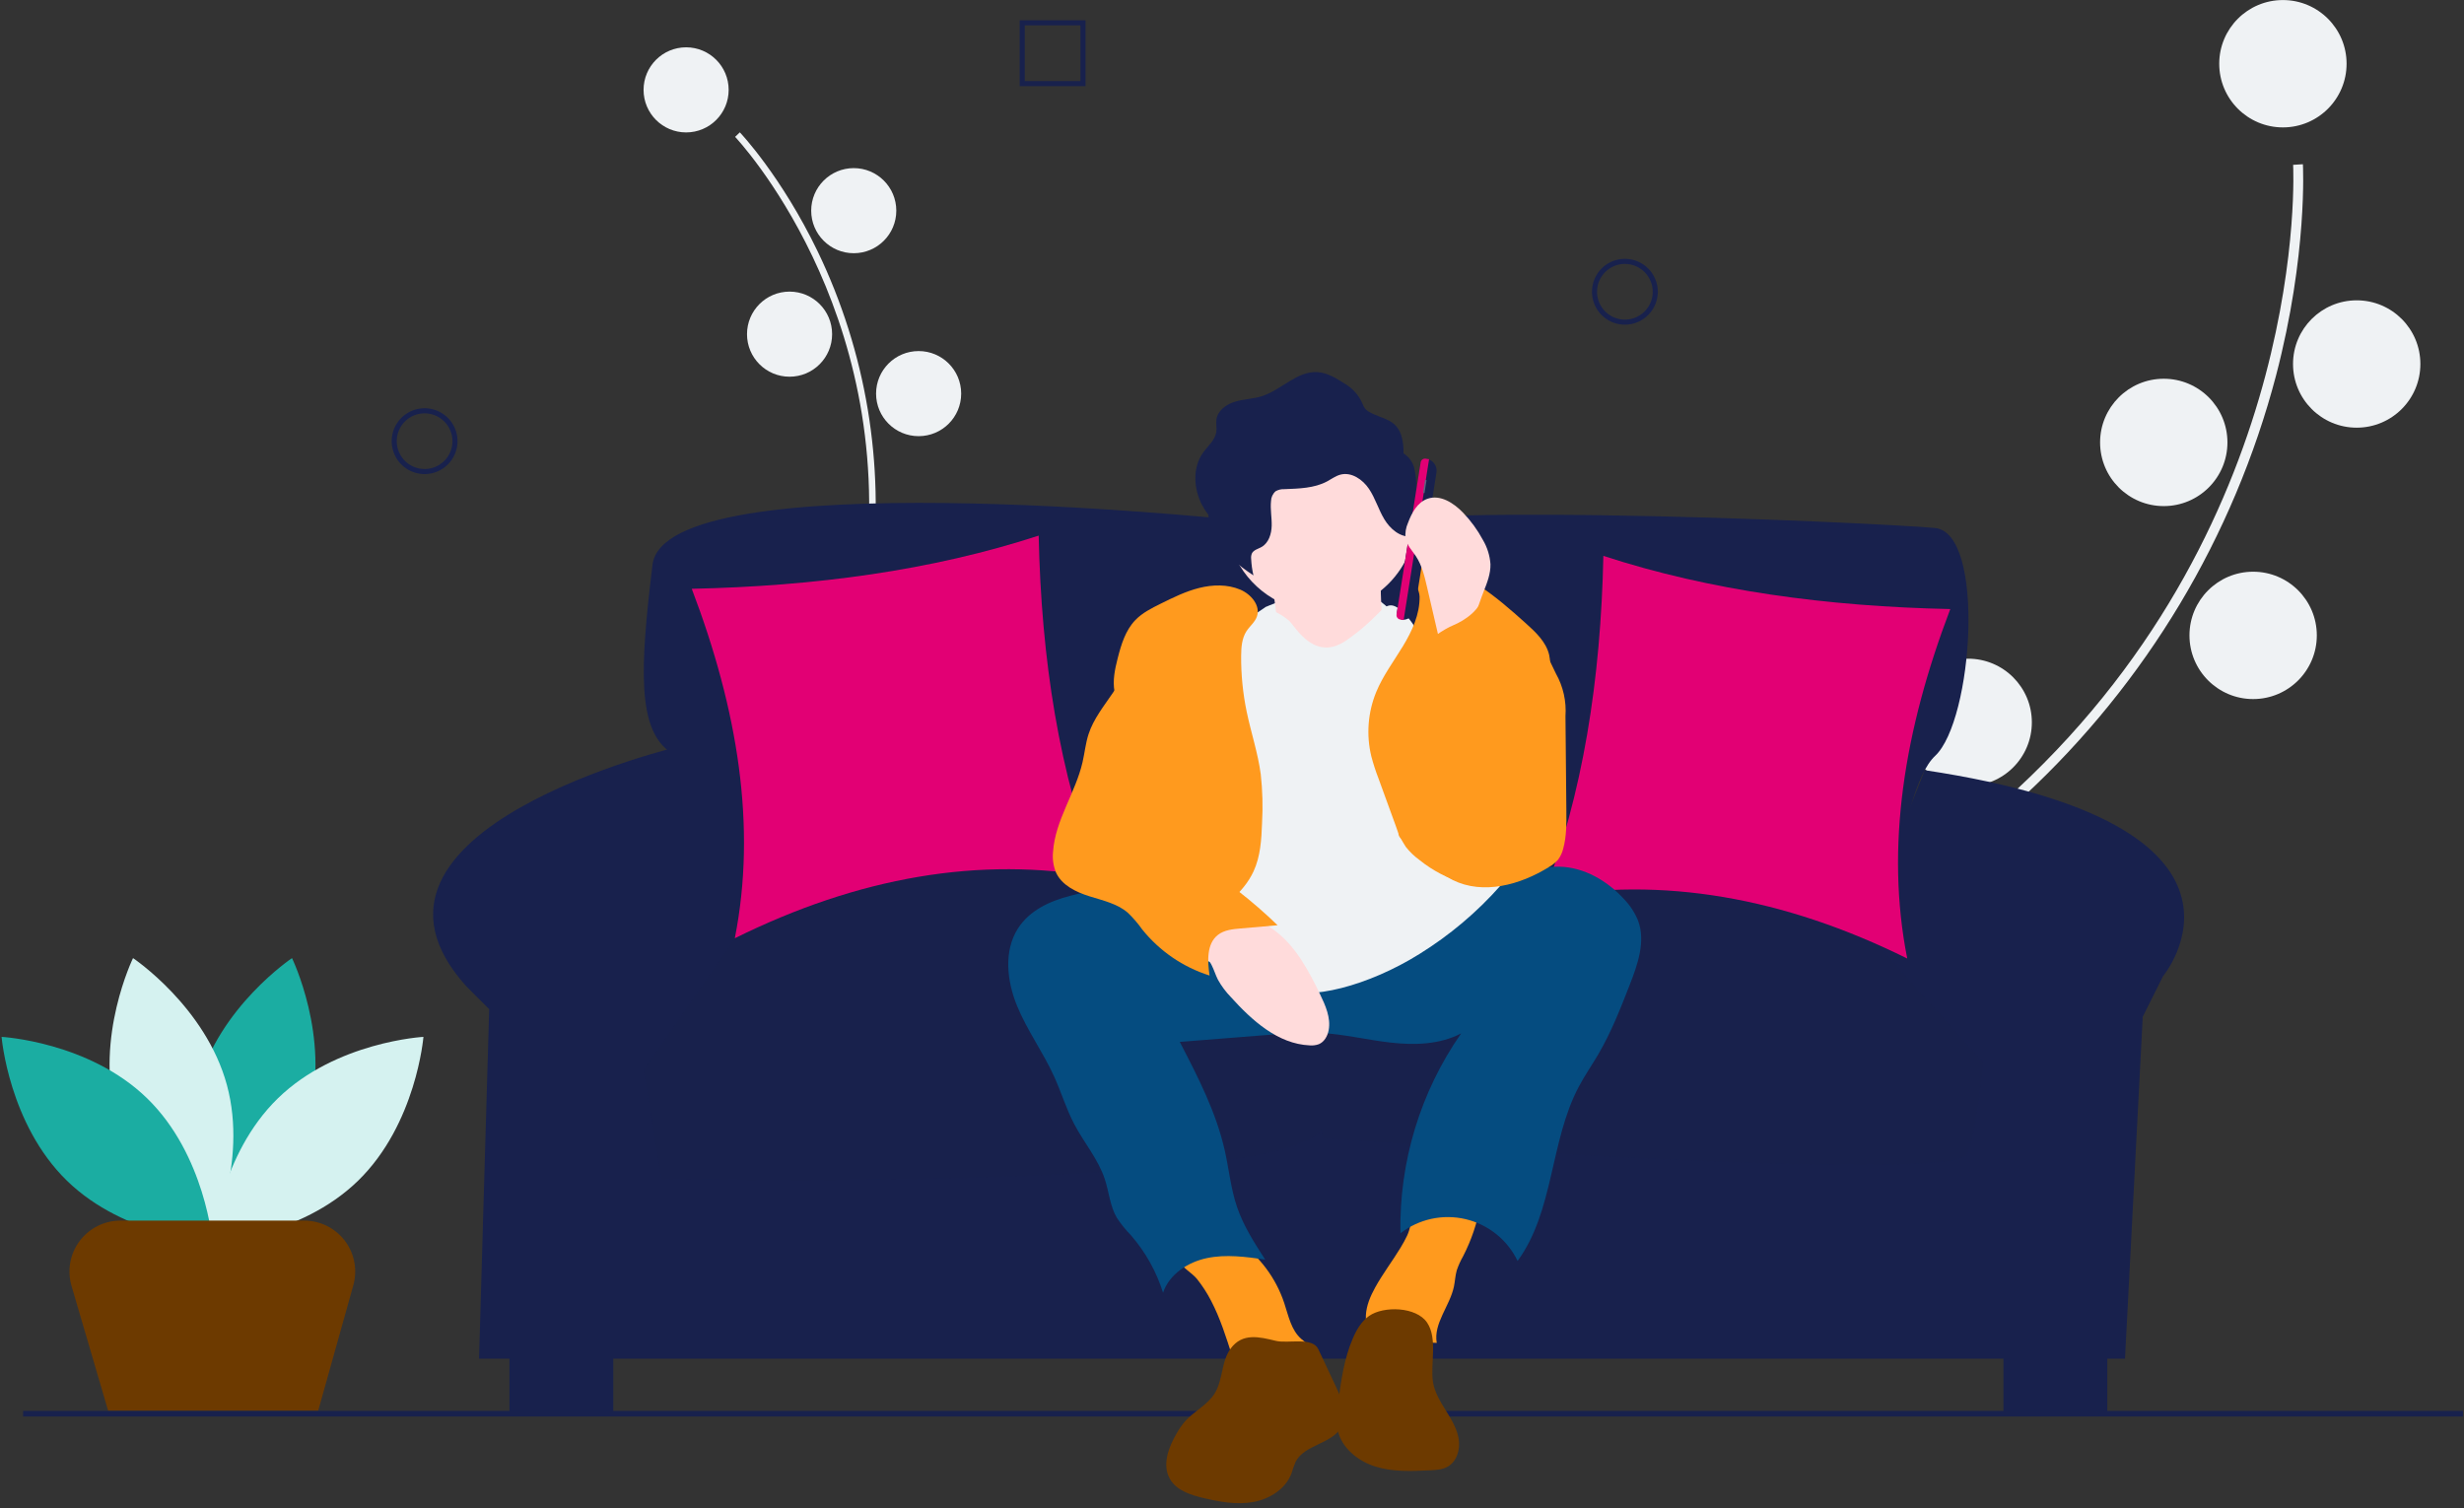 <svg width="482" height="295" viewBox="0 0 482 295" fill="none" xmlns="http://www.w3.org/2000/svg">
<rect x="0" y="0" width="482" height="295" fill="#333333" stroke="none"/>
<g clip-path="url(#clip0_581_10340)">
<path d="M182.385 184.772C182.185 184.574 177.447 179.776 173.431 168.391C169.747 157.946 166.029 139.732 169.241 112.273C175.328 60.255 144.116 27.104 143.8 26.775L144.724 25.888C144.804 25.971 152.829 34.407 159.969 49.217C169.42 68.855 173.077 90.78 170.513 112.422C164.437 164.352 183.099 183.676 183.288 183.865L182.385 184.772Z" fill="#EFF2F4"/>
<path d="M134.216 25.903C138.813 25.903 142.539 22.177 142.539 17.58C142.539 12.983 138.813 9.256 134.216 9.256C129.619 9.256 125.892 12.983 125.892 17.58C125.892 22.177 129.619 25.903 134.216 25.903Z" fill="#EFF2F4"/>
<path d="M167.008 49.533C171.604 49.533 175.331 45.806 175.331 41.209C175.331 36.612 171.604 32.886 167.008 32.886C162.411 32.886 158.684 36.612 158.684 41.209C158.684 45.806 162.411 49.533 167.008 49.533Z" fill="#EFF2F4"/>
<path d="M154.451 73.689C159.048 73.689 162.775 69.962 162.775 65.365C162.775 60.768 159.048 57.042 154.451 57.042C149.854 57.042 146.128 60.768 146.128 65.365C146.128 69.962 149.854 73.689 154.451 73.689Z" fill="#EFF2F4"/>
<path d="M179.7 85.319C184.297 85.319 188.023 81.593 188.023 76.996C188.023 72.399 184.297 68.672 179.7 68.672C175.103 68.672 171.376 72.399 171.376 76.996C171.376 81.593 175.103 85.319 179.7 85.319Z" fill="#EFF2F4"/>
<path d="M158.71 118.125C163.307 118.125 167.034 114.399 167.034 109.802C167.034 105.205 163.307 101.478 158.71 101.478C154.113 101.478 150.387 105.205 150.387 109.802C150.387 114.399 154.113 118.125 158.71 118.125Z" fill="#EFF2F4"/>
<path d="M187.342 183.877C187.342 183.877 174.396 165.948 195.009 145.097L187.342 183.877Z" fill="#EFF2F4"/>
<path d="M177.309 185.944C177.309 185.944 168.461 165.677 140.023 172.813L177.309 185.944Z" fill="#EFF2F4"/>
<path d="M339.245 249.691C339.21 249.271 338.467 239.208 344.937 222.34C350.873 206.865 364.308 182.505 394.609 154.337C452.012 100.975 448.614 32.923 448.573 32.241L450.486 32.127C450.496 32.299 451.455 49.697 445.222 73.497C436.937 105.041 419.833 133.57 395.914 155.741C338.609 209.012 341.123 249.134 341.155 249.534L339.245 249.691Z" fill="#EFF2F4"/>
<path d="M446.575 24.922C453.454 24.922 459.031 19.346 459.031 12.466C459.031 5.587 453.454 0.01 446.575 0.01C439.696 0.01 434.119 5.587 434.119 12.466C434.119 19.346 439.696 24.922 446.575 24.922Z" fill="#EFF2F4"/>
<path d="M461.011 83.659C467.89 83.659 473.466 78.082 473.466 71.203C473.466 64.323 467.89 58.747 461.011 58.747C454.131 58.747 448.555 64.323 448.555 71.203C448.555 78.082 454.131 83.659 461.011 83.659Z" fill="#EFF2F4"/>
<path d="M423.269 98.999C430.148 98.999 435.724 93.422 435.724 86.543C435.724 79.664 430.148 74.087 423.269 74.087C416.389 74.087 410.813 79.664 410.813 86.543C410.813 93.422 416.389 98.999 423.269 98.999Z" fill="#EFF2F4"/>
<path d="M440.752 136.746C447.631 136.746 453.208 131.169 453.208 124.29C453.208 117.411 447.631 111.834 440.752 111.834C433.873 111.834 428.296 117.411 428.296 124.29C428.296 131.169 433.873 136.746 440.752 136.746Z" fill="#EFF2F4"/>
<path d="M385.009 153.76C391.888 153.76 397.465 148.183 397.465 141.304C397.465 134.425 391.888 128.848 385.009 128.848C378.13 128.848 372.553 134.425 372.553 141.304C372.553 148.183 378.13 153.76 385.009 153.76Z" fill="#EFF2F4"/>
<path d="M345.762 253.481C345.762 253.481 348.408 220.493 392.123 216.735L345.762 253.481Z" fill="#EFF2F4"/>
<path d="M332.326 246.102C332.326 246.102 341.909 214.426 302.585 194.965L332.326 246.102Z" fill="#EFF2F4"/>
<path d="M60.458 218.148C56.306 233.496 42.084 243.002 42.084 243.002C42.084 243.002 34.594 227.623 38.746 212.274C42.898 196.925 57.12 187.42 57.12 187.42C57.12 187.42 64.61 202.799 60.458 218.148Z" fill="#1BADA2"/>
<path d="M22.685 218.148C26.837 233.496 41.059 243.002 41.059 243.002C41.059 243.002 48.549 227.623 44.397 212.274C40.245 196.925 26.023 187.42 26.023 187.42C26.023 187.42 18.533 202.799 22.685 218.148Z" fill="#D5F2F0"/>
<path d="M28.786 214.849C40.18 225.94 41.571 242.99 41.571 242.99C41.571 242.99 24.491 242.057 13.097 230.966C1.704 219.875 0.312 202.825 0.312 202.825C0.312 202.825 17.393 203.758 28.786 214.849Z" fill="#1BADA2"/>
<path d="M54.357 214.849C42.963 225.94 41.572 242.99 41.572 242.99C41.572 242.99 58.652 242.057 70.046 230.966C81.439 219.875 82.831 202.825 82.831 202.825C82.831 202.825 65.75 203.758 54.357 214.849Z" fill="#D5F2F0"/>
<path d="M481.794 275.982H4.521V277.092H481.794V275.982Z" fill="#18214D"/>
<path d="M256.433 105.517C256.433 105.517 251.479 100.564 240.086 101.554C240.086 101.554 130.119 90.161 127.642 110.471C125.165 130.78 124.67 142.668 131.109 147.127C131.109 147.127 152.162 166.198 141.264 183.039L135.32 192.946L368.629 190.965C368.629 190.965 371.106 154.805 378.536 147.87C385.967 140.935 388.443 104.279 378.536 103.288C368.629 102.297 253.708 96.849 256.433 105.517Z" fill="#18214D"/>
<path d="M133.339 145.888C133.339 145.888 63.494 162.235 91.234 192.946L95.692 197.405L93.711 265.763H415.688L419.155 198.891L423.118 190.965C423.118 190.965 447.796 161.368 376.51 150.656L363.676 183.039L146.713 181.553C146.713 181.553 145.227 144.898 133.339 145.888Z" fill="#18214D"/>
<path d="M119.964 261.305H99.654V276.661H119.964V261.305Z" fill="#18214D"/>
<path d="M412.22 261.305H391.911V276.661H412.22V261.305Z" fill="#18214D"/>
<path d="M252.665 183.287C252.665 183.287 204.173 148.86 143.741 183.535L125.908 209.293L129.376 230.593C129.376 230.593 254.699 232.574 256.185 219.2C257.671 205.826 252.665 183.287 252.665 183.287Z" fill="#18214D"/>
<path d="M366.153 183.535C366.153 183.535 281.075 156.291 255.503 183.535L258.662 222.667C258.662 222.667 382.995 232.079 384.976 225.64C386.957 219.2 387.948 207.807 387.948 207.807L366.153 183.535Z" fill="#18214D"/>
<path opacity="0.1" d="M366.153 183.535C366.153 183.535 281.075 156.291 255.503 183.535L255.574 184.408C255.49 184.003 255.442 183.782 255.442 183.782C255.442 183.782 204.173 148.86 143.741 183.535L125.908 209.293L129.376 230.593C129.376 230.593 250.728 233.174 258.525 220.971L258.662 222.667C258.662 222.667 382.995 232.079 384.976 225.639C386.957 219.2 387.948 207.807 387.948 207.807L366.153 183.535Z" fill="#18214D"/>
<path d="M135.32 115.177C159.395 114.664 182.219 111.609 203.183 104.774C203.693 128.888 207.16 151.441 215.071 171.646C191.634 167.387 167.847 171.602 143.741 183.535C148.07 161.736 144.327 138.821 135.32 115.177Z" fill="#E20074"/>
<path d="M381.509 119.139C357.433 118.627 334.609 115.572 313.646 108.737C313.136 132.851 309.669 155.404 301.757 175.609C325.195 171.35 348.982 175.565 373.088 187.498C368.758 165.699 372.501 142.784 381.509 119.139Z" fill="#E20074"/>
<path d="M226.896 112.811C228.298 111.813 229.846 111.037 231.485 110.51C241.874 106.644 252.759 104.275 263.815 103.472C273.429 102.79 283.848 103.6 291.357 109.642C292.524 110.499 293.48 111.612 294.15 112.897C295.095 114.935 294.809 117.305 294.503 119.53C294.434 120.394 294.217 121.239 293.859 122.028C292.849 123.952 290.361 124.626 288.201 124.395C286.04 124.164 284.012 123.25 281.881 122.826C280.562 122.596 279.228 122.46 277.89 122.42L264.523 121.696C256.211 121.246 247.79 120.803 239.636 122.481C237.126 122.932 234.701 123.768 232.446 124.959C230.584 126.004 229.33 127.505 227.602 125.573C224.566 122.181 222.886 115.945 226.896 112.811Z" fill="#18214D"/>
<path d="M247.609 118.722C247.609 118.722 265.588 110.663 272.408 119.962C279.227 129.261 268.688 125.542 268.688 125.542L256.909 129.261L243.889 126.782L247.609 118.722Z" fill="#EFF2F4"/>
<path d="M248.539 112.832C248.539 112.832 251.019 124.612 249.159 127.712C247.299 130.811 259.698 135.151 259.698 135.151L271.478 130.191C271.478 130.191 268.378 110.973 271.478 107.253L248.539 112.832Z" fill="#FFDBDB"/>
<path d="M236.922 254.47C238.696 257.871 239.846 261.555 241.019 265.207C241.036 265.328 241.079 265.445 241.145 265.549C241.211 265.653 241.298 265.742 241.4 265.81C241.503 265.878 241.618 265.924 241.74 265.945C241.861 265.965 241.985 265.959 242.104 265.928L253.132 265.916C254.492 265.914 256.318 265.477 256.304 264.116C256.294 263.16 255.317 262.564 254.59 261.944C252.571 260.221 252.045 257.381 251.209 254.863C249.584 250.011 246.453 245.805 242.271 242.857C241.705 242.414 241.055 242.093 240.36 241.912C239.661 241.811 238.949 241.85 238.265 242.026C236.329 242.417 229.1 243.753 230.466 246.569C231.054 247.781 233.233 249.043 234.146 250.176C235.211 251.512 236.141 252.951 236.922 254.47Z" fill="#FF9A1E"/>
<path d="M275.269 241.681C274.88 242.498 274.447 243.293 273.973 244.064C272.375 246.699 270.49 249.156 269.002 251.855C268.074 253.538 267.293 255.357 267.19 257.277C267.088 259.196 267.764 261.239 269.295 262.401C270.896 263.615 273.09 263.671 275.08 263.388C277.069 263.105 279.047 262.535 281.051 262.685C280.376 258.862 283.6 255.497 284.406 251.7C284.633 250.633 284.667 249.527 284.97 248.479C285.297 247.522 285.715 246.597 286.218 245.72C287.824 242.593 288.959 239.246 289.586 235.787C289.662 235.368 279.784 235.299 278.857 235.499C275.965 236.125 276.388 239.283 275.269 241.681Z" fill="#FF9A1E"/>
<path d="M199.131 181.616C196.311 186.029 196.961 191.878 198.941 196.726C200.922 201.574 204.074 205.86 206.232 210.632C207.607 213.674 208.572 216.9 210.121 219.858C212.039 223.52 214.839 226.749 216.126 230.678C216.947 233.182 217.135 235.927 218.464 238.203C219.267 239.419 220.184 240.557 221.202 241.6C224.064 244.879 226.214 248.718 227.513 252.873C228.728 249.255 232.365 246.882 236.101 246.1C239.836 245.317 243.707 245.849 247.486 246.382C245.378 243.117 243.25 239.809 241.993 236.131C240.777 232.573 240.419 228.788 239.6 225.119C237.921 217.594 234.335 210.654 230.784 203.81L249.034 202.363C252.013 202.063 255.007 201.952 258 202.03C262.711 202.252 267.325 203.407 272.011 203.941C276.696 204.474 281.653 204.335 285.828 202.143C277.844 213.599 273.686 227.286 273.948 241.247C275.732 239.865 277.804 238.899 280.01 238.42C282.216 237.941 284.501 237.962 286.698 238.48C288.896 238.999 290.949 240.002 292.708 241.417C294.468 242.831 295.888 244.621 296.866 246.656C304.018 236.883 303.168 223.277 308.835 212.574C310 210.373 311.429 208.323 312.686 206.174C315.174 201.923 316.978 197.314 318.771 192.727C320.357 188.672 321.953 184.161 320.433 180.081C319.802 178.534 318.882 177.12 317.724 175.915C314.454 172.31 309.903 169.644 305.037 169.533C297.568 169.362 291.397 174.899 284.845 178.489C277.128 182.718 268.124 184.398 259.346 183.777C250.346 183.14 241.75 180.194 233.176 177.599C228.886 176.241 224.526 175.116 220.115 174.23C216.438 173.54 212.936 174.304 209.312 175.245C205.367 176.268 201.402 178.063 199.131 181.616Z" fill="#054C80"/>
<path d="M277.058 101.053C277.053 105.985 275.093 110.713 271.606 114.2C268.118 117.687 263.39 119.648 258.459 119.652C257.35 119.654 256.244 119.554 255.154 119.354C251.674 118.726 248.444 117.118 245.845 114.719C243.246 112.32 241.385 109.229 240.48 105.81C239.575 102.391 239.664 98.784 240.737 95.414C241.809 92.043 243.82 89.049 246.535 86.781C249.249 84.513 252.553 83.066 256.061 82.61C259.568 82.153 263.133 82.707 266.337 84.205C269.541 85.703 272.252 88.084 274.15 91.068C276.049 94.052 277.058 97.516 277.058 101.053Z" fill="#FFDBDB"/>
<path d="M247.609 118.722C247.609 118.722 251.019 120.272 252.259 121.512C253.499 122.752 257.219 129.571 263.418 125.232C269.618 120.892 270.238 118.412 272.098 118.412C273.958 118.412 276.437 122.132 276.437 122.132L293.486 173.279C288.891 178.465 283.566 182.955 277.677 186.608C267.758 192.807 255.979 195.907 250.399 193.427C244.819 190.948 234.28 189.088 232.42 184.128C230.56 179.168 227.46 164.289 227.46 164.289L236.14 126.472L247.609 118.722Z" fill="#EFF2F4"/>
<path d="M245.216 170.45C246.567 167.531 246.764 164.226 246.878 161.011C247.06 157.827 246.976 154.633 246.626 151.462C246.076 147.315 244.726 143.32 243.873 139.225C243.125 135.633 242.762 131.971 242.789 128.303C242.801 126.629 242.922 124.866 243.835 123.462C244.471 122.483 245.467 121.725 245.864 120.627C246.644 118.473 244.717 116.219 242.606 115.332C240.094 114.277 237.223 114.348 234.581 115.01C231.938 115.672 229.473 116.889 227.032 118.098C225.268 118.971 223.467 119.871 222.099 121.287C220.175 123.278 219.329 126.052 218.645 128.735C218.098 130.883 217.612 133.123 218.028 135.3C218.704 138.836 221.586 141.495 223.123 144.75C224.907 148.529 224.786 152.934 224.077 157.053C223.367 161.172 222.108 165.199 221.719 169.361C221.331 173.522 221.927 177.996 224.534 181.263C225.597 182.594 228.479 185.749 230.424 185.392C231.952 185.111 234.167 181.748 235.398 180.681C238.954 177.601 243.174 174.861 245.216 170.45Z" fill="#FF9A1E"/>
<path d="M277.697 116.7C277.751 120.158 276.227 123.445 274.435 126.402C272.642 129.359 270.537 132.156 269.216 135.352C267.574 139.353 267.239 143.77 268.258 147.972C268.637 149.404 269.094 150.814 269.626 152.195L273.023 161.513C273.48 162.978 274.143 164.37 274.993 165.648C275.761 166.627 276.662 167.494 277.67 168.223C280.25 170.307 283.219 171.856 286.404 172.78C289.6 173.624 293.097 173.571 296.116 172.226C296.444 159.595 298.473 147.066 302.149 134.978C302.828 132.746 303.57 130.397 303.046 128.124C302.46 125.578 300.415 123.666 298.471 121.92C292.525 116.581 285.988 110.973 278.029 110.254C273.424 109.837 277.658 114.2 277.697 116.7Z" fill="#FF9A1E"/>
<path d="M237.012 188.78C237.484 189.703 237.777 190.708 238.244 191.634C238.932 192.875 239.782 194.019 240.773 195.035C244.918 199.632 249.985 204.21 256.169 204.488C256.783 204.545 257.402 204.467 257.983 204.259C259.065 203.809 259.704 202.651 259.914 201.498C260.353 199.097 259.293 196.702 258.232 194.504C255.932 189.74 253.344 184.856 249.038 181.784C244.794 178.755 239.106 178.02 234.156 179.545C231.913 180.236 228.194 181.442 231.163 183.489C233.416 185.041 235.706 186.223 237.012 188.78Z" fill="#FFDBDB"/>
<path d="M240.732 263.803C238.883 266.314 239.254 269.905 237.617 272.559C236.197 274.86 233.523 276.066 231.748 278.104C231.181 278.782 230.676 279.508 230.239 280.275C228.592 283.033 227.254 286.568 228.876 289.341C230.18 291.572 232.922 292.444 235.437 293.038C238.616 293.789 241.919 294.39 245.134 293.816C248.349 293.242 251.492 291.273 252.638 288.215C252.864 287.446 253.132 286.69 253.441 285.95C255.184 282.519 260.65 282.482 262.434 279.072C263.682 276.686 262.534 273.802 261.388 271.365L257.885 263.923C256.722 261.453 252.01 262.874 249.553 262.282C246.349 261.51 243.037 260.66 240.732 263.803Z" fill="#6D3A00"/>
<path d="M267.826 257.41C266.34 258.451 265.379 260.086 264.657 261.752C262.923 265.751 262.328 270.136 261.75 274.457C261.518 276.188 261.288 277.959 261.649 279.668C262.397 283.196 265.594 285.795 269.036 286.874C272.477 287.952 276.169 287.786 279.771 287.61C280.928 287.553 282.131 287.484 283.146 286.924C284.956 285.926 285.664 283.579 285.353 281.535C285.043 279.491 283.926 277.673 282.833 275.918C281.74 274.163 280.622 272.345 280.309 270.301C279.783 266.864 281.269 261.818 279.157 258.708C277.04 255.591 270.651 255.43 267.826 257.41Z" fill="#6D3A00"/>
<path d="M276.589 91.361C276.259 90.248 275.53 89.297 274.542 88.688C274.593 87.496 274.447 86.305 274.11 85.161C272.983 81.831 270.315 82.022 267.797 80.55C266.705 79.911 266.773 79.346 266.204 78.297C265.459 76.922 264.343 75.783 262.983 75.011C261.368 73.982 259.663 72.922 257.752 72.792C253.737 72.518 250.658 76.295 246.82 77.507C245.128 78.041 243.311 78.063 241.61 78.568C239.909 79.073 238.213 80.279 237.959 82.035C237.842 82.846 238.049 83.677 237.93 84.488C237.694 86.098 236.281 87.227 235.335 88.551C233.243 91.481 233.483 95.619 235.155 98.807C235.508 99.466 235.911 100.097 236.362 100.694C236.501 102.201 236.934 103.666 237.635 105.006C239.308 108.194 242.187 110.576 245.194 112.555C244.947 111.497 244.798 110.42 244.748 109.336C244.705 108.975 244.752 108.608 244.885 108.269C245.219 107.569 246.104 107.383 246.779 107C248.176 106.206 248.724 104.448 248.765 102.842C248.805 101.235 248.465 99.625 248.633 98.027C248.64 97.659 248.723 97.297 248.878 96.964C249.033 96.631 249.257 96.334 249.534 96.092C250.049 95.797 250.639 95.657 251.232 95.687C254.095 95.57 257.086 95.517 259.612 94.163C260.473 93.702 261.274 93.091 262.22 92.844C264.366 92.284 266.56 93.789 267.797 95.63C269.034 97.471 269.65 99.662 270.792 101.564C271.933 103.466 273.905 105.162 276.111 104.936C276.235 104.937 276.358 104.911 276.472 104.86C276.585 104.81 276.687 104.736 276.77 104.643C276.865 104.472 276.908 104.277 276.891 104.082L277.015 95.647C277.117 94.205 276.973 92.755 276.589 91.361Z" fill="#18214D"/>
<path d="M217.73 135.48C215.955 138.098 213.909 140.615 212.934 143.624C212.361 145.392 212.183 147.262 211.768 149.074C210.385 155.109 206.391 160.47 205.99 166.648C205.849 168.021 206.051 169.407 206.576 170.683C207.722 173.176 210.464 174.489 213.08 175.315C215.695 176.142 218.504 176.737 220.592 178.516C221.643 179.523 222.596 180.628 223.439 181.816C226.845 186.052 231.427 189.188 236.61 190.828C236.2 188.007 236.008 184.606 238.263 182.863C239.484 181.919 241.115 181.751 242.652 181.618L249.916 180.99C245.072 176.292 239.733 172.133 233.992 168.586C231.984 167.345 229.798 166.036 228.881 163.86C228.307 162.5 228.315 160.977 228.301 159.501C228.251 154.099 227.794 148.708 226.933 143.374C226.335 139.671 225.543 136.001 224.638 132.36C224.383 131.338 222.881 126.754 221.031 127.827C220.596 128.079 220.188 130.987 219.934 131.591C219.328 132.956 218.59 134.259 217.73 135.48Z" fill="#FF9A1E"/>
<path d="M274.064 121.212L274.501 121.281C274.119 121.22 273.775 121.01 273.548 120.697C273.32 120.383 273.226 119.992 273.286 119.609L277.81 91.029C277.871 90.647 278.081 90.303 278.394 90.076C278.708 89.848 279.099 89.754 279.482 89.814L279.045 89.745C279.349 89.793 279.641 89.901 279.904 90.062C280.167 90.223 280.395 90.434 280.576 90.684C280.758 90.933 280.888 91.216 280.96 91.515C281.032 91.815 281.044 92.126 280.996 92.431L276.749 119.26C276.701 119.565 276.593 119.857 276.432 120.12C276.271 120.382 276.06 120.611 275.811 120.792C275.561 120.973 275.279 121.104 274.979 121.176C274.679 121.248 274.368 121.26 274.064 121.212Z" fill="#18214D"/>
<path d="M278.89 89.721L279.553 89.826L274.572 121.293L273.909 121.188C273.797 121.17 273.69 121.131 273.593 121.071C273.496 121.012 273.412 120.934 273.345 120.843C273.279 120.751 273.231 120.647 273.204 120.536C273.178 120.426 273.173 120.312 273.191 120.2L277.902 90.439C277.919 90.327 277.959 90.22 278.018 90.123C278.077 90.026 278.155 89.942 278.247 89.876C278.339 89.809 278.443 89.761 278.553 89.735C278.663 89.708 278.778 89.704 278.89 89.721Z" fill="#E20074"/>
<path d="M278.977 93.89L278.85 93.869C278.804 93.862 278.762 93.893 278.755 93.939L278.374 96.341C278.367 96.386 278.398 96.429 278.443 96.436L278.571 96.456C278.616 96.463 278.659 96.432 278.666 96.387L279.046 93.985C279.053 93.939 279.022 93.897 278.977 93.89Z" fill="#5D6482"/>
<path d="M290.227 115.715C290.911 113.992 291.606 112.21 291.559 110.358C291.441 108.678 290.932 107.05 290.072 105.602C289.027 103.66 287.723 101.869 286.194 100.279C284.375 98.386 281.747 96.696 279.265 97.555C277.295 98.237 276.172 100.288 275.443 102.242C275.009 103.196 274.838 104.248 274.946 105.29C275.188 106.635 276.227 107.668 276.979 108.808C278.159 110.597 278.665 112.733 279.149 114.82L280.365 120.054L282.453 129.045C282.398 128.808 286.332 125.083 286.798 124.29C288.303 121.735 289.132 118.472 290.227 115.715Z" fill="#FFDBDB"/>
<path d="M301.394 125.587L304.361 131.756C305.79 134.293 306.44 137.194 306.231 140.099L306.407 158.605C306.43 161.078 306.449 163.588 305.798 165.974C305.613 166.77 305.265 167.519 304.775 168.174C304.272 168.738 303.679 169.216 303.021 169.587C297.407 173.095 290.127 175.089 284.195 172.15C282.837 171.425 281.545 170.582 280.336 169.63C277.972 167.879 275.573 166.095 273.804 163.744C271.953 161.284 280.464 151.924 279.219 149.108C276.988 144.064 278.223 132.101 274.761 127.808C274.257 127.183 278.837 127.746 278.818 126.944C278.782 125.321 282.672 122.976 284.173 122.359C286.736 121.305 289.688 119.153 290.117 116.415C295.568 123.564 280.261 145.164 288.863 147.777C288.998 147.863 289.154 147.911 289.314 147.916C289.474 147.921 289.632 147.882 289.772 147.804C289.912 147.727 290.028 147.613 290.109 147.474C290.189 147.336 290.23 147.178 290.228 147.018C290.717 144.975 290.889 142.871 291.247 140.801C291.902 137.031 293.163 133.393 294.982 130.027C296.001 128.14 299.3 121.232 301.394 125.587Z" fill="#FF9A1E"/>
<path d="M62.256 275.917H21.142L13.99 251.537C13.554 250.051 13.47 248.484 13.746 246.96C14.021 245.437 14.647 243.998 15.575 242.759C16.503 241.519 17.708 240.513 19.092 239.82C20.477 239.127 22.004 238.766 23.552 238.766H59.519C61.057 238.766 62.574 239.122 63.952 239.806C65.329 240.49 66.529 241.484 67.459 242.709C68.388 243.935 69.022 245.359 69.309 246.87C69.596 248.381 69.53 249.938 69.115 251.419L62.256 275.917Z" fill="#6D3A00"/>
<path d="M83.06 92.738C81.787 92.738 80.542 92.36 79.483 91.653C78.424 90.945 77.598 89.939 77.111 88.763C76.624 87.586 76.496 86.291 76.745 85.042C76.993 83.793 77.606 82.645 78.507 81.745C79.407 80.844 80.555 80.231 81.804 79.982C83.053 79.734 84.348 79.861 85.525 80.349C86.701 80.836 87.707 81.662 88.415 82.721C89.122 83.78 89.5 85.025 89.5 86.298C89.498 88.005 88.819 89.642 87.612 90.85C86.404 92.057 84.768 92.736 83.06 92.738ZM83.06 80.849C81.983 80.849 80.929 81.169 80.033 81.768C79.137 82.366 78.439 83.217 78.026 84.213C77.614 85.209 77.506 86.304 77.716 87.361C77.927 88.418 78.445 89.389 79.207 90.151C79.969 90.913 80.94 91.432 81.997 91.642C83.054 91.853 84.15 91.745 85.146 91.332C86.141 90.92 86.992 90.222 87.591 89.325C88.19 88.429 88.509 87.376 88.509 86.298C88.508 84.854 87.933 83.469 86.912 82.447C85.89 81.426 84.505 80.851 83.06 80.849Z" fill="#18214D"/>
<path d="M317.856 63.512C316.582 63.512 315.337 63.135 314.278 62.427C313.219 61.719 312.394 60.714 311.907 59.537C311.419 58.36 311.292 57.066 311.54 55.816C311.789 54.567 312.402 53.42 313.303 52.519C314.203 51.619 315.351 51.005 316.6 50.757C317.849 50.508 319.144 50.636 320.32 51.123C321.497 51.611 322.503 52.436 323.21 53.495C323.918 54.554 324.296 55.799 324.296 57.073C324.294 58.78 323.615 60.417 322.407 61.624C321.2 62.831 319.563 63.51 317.856 63.512ZM317.856 51.624C316.778 51.624 315.725 51.943 314.829 52.542C313.933 53.141 313.234 53.992 312.822 54.987C312.41 55.983 312.302 57.079 312.512 58.136C312.722 59.193 313.241 60.163 314.003 60.925C314.765 61.688 315.736 62.206 316.793 62.417C317.85 62.627 318.946 62.519 319.941 62.107C320.937 61.694 321.788 60.996 322.387 60.1C322.985 59.204 323.305 58.15 323.305 57.073C323.303 55.628 322.729 54.243 321.707 53.221C320.686 52.2 319.301 51.625 317.856 51.624Z" fill="#18214D"/>
<path d="M212.347 16.85H199.468V3.971H212.347V16.85ZM200.458 15.859H211.356V4.961H200.458V15.859Z" fill="#18214D"/>
</g>
<defs>
<clipPath id="clip0_581_10340">
<rect width="481.482" height="294.036" fill="white" transform="translate(0.312 0.008)"/>
</clipPath>
</defs>
</svg>
